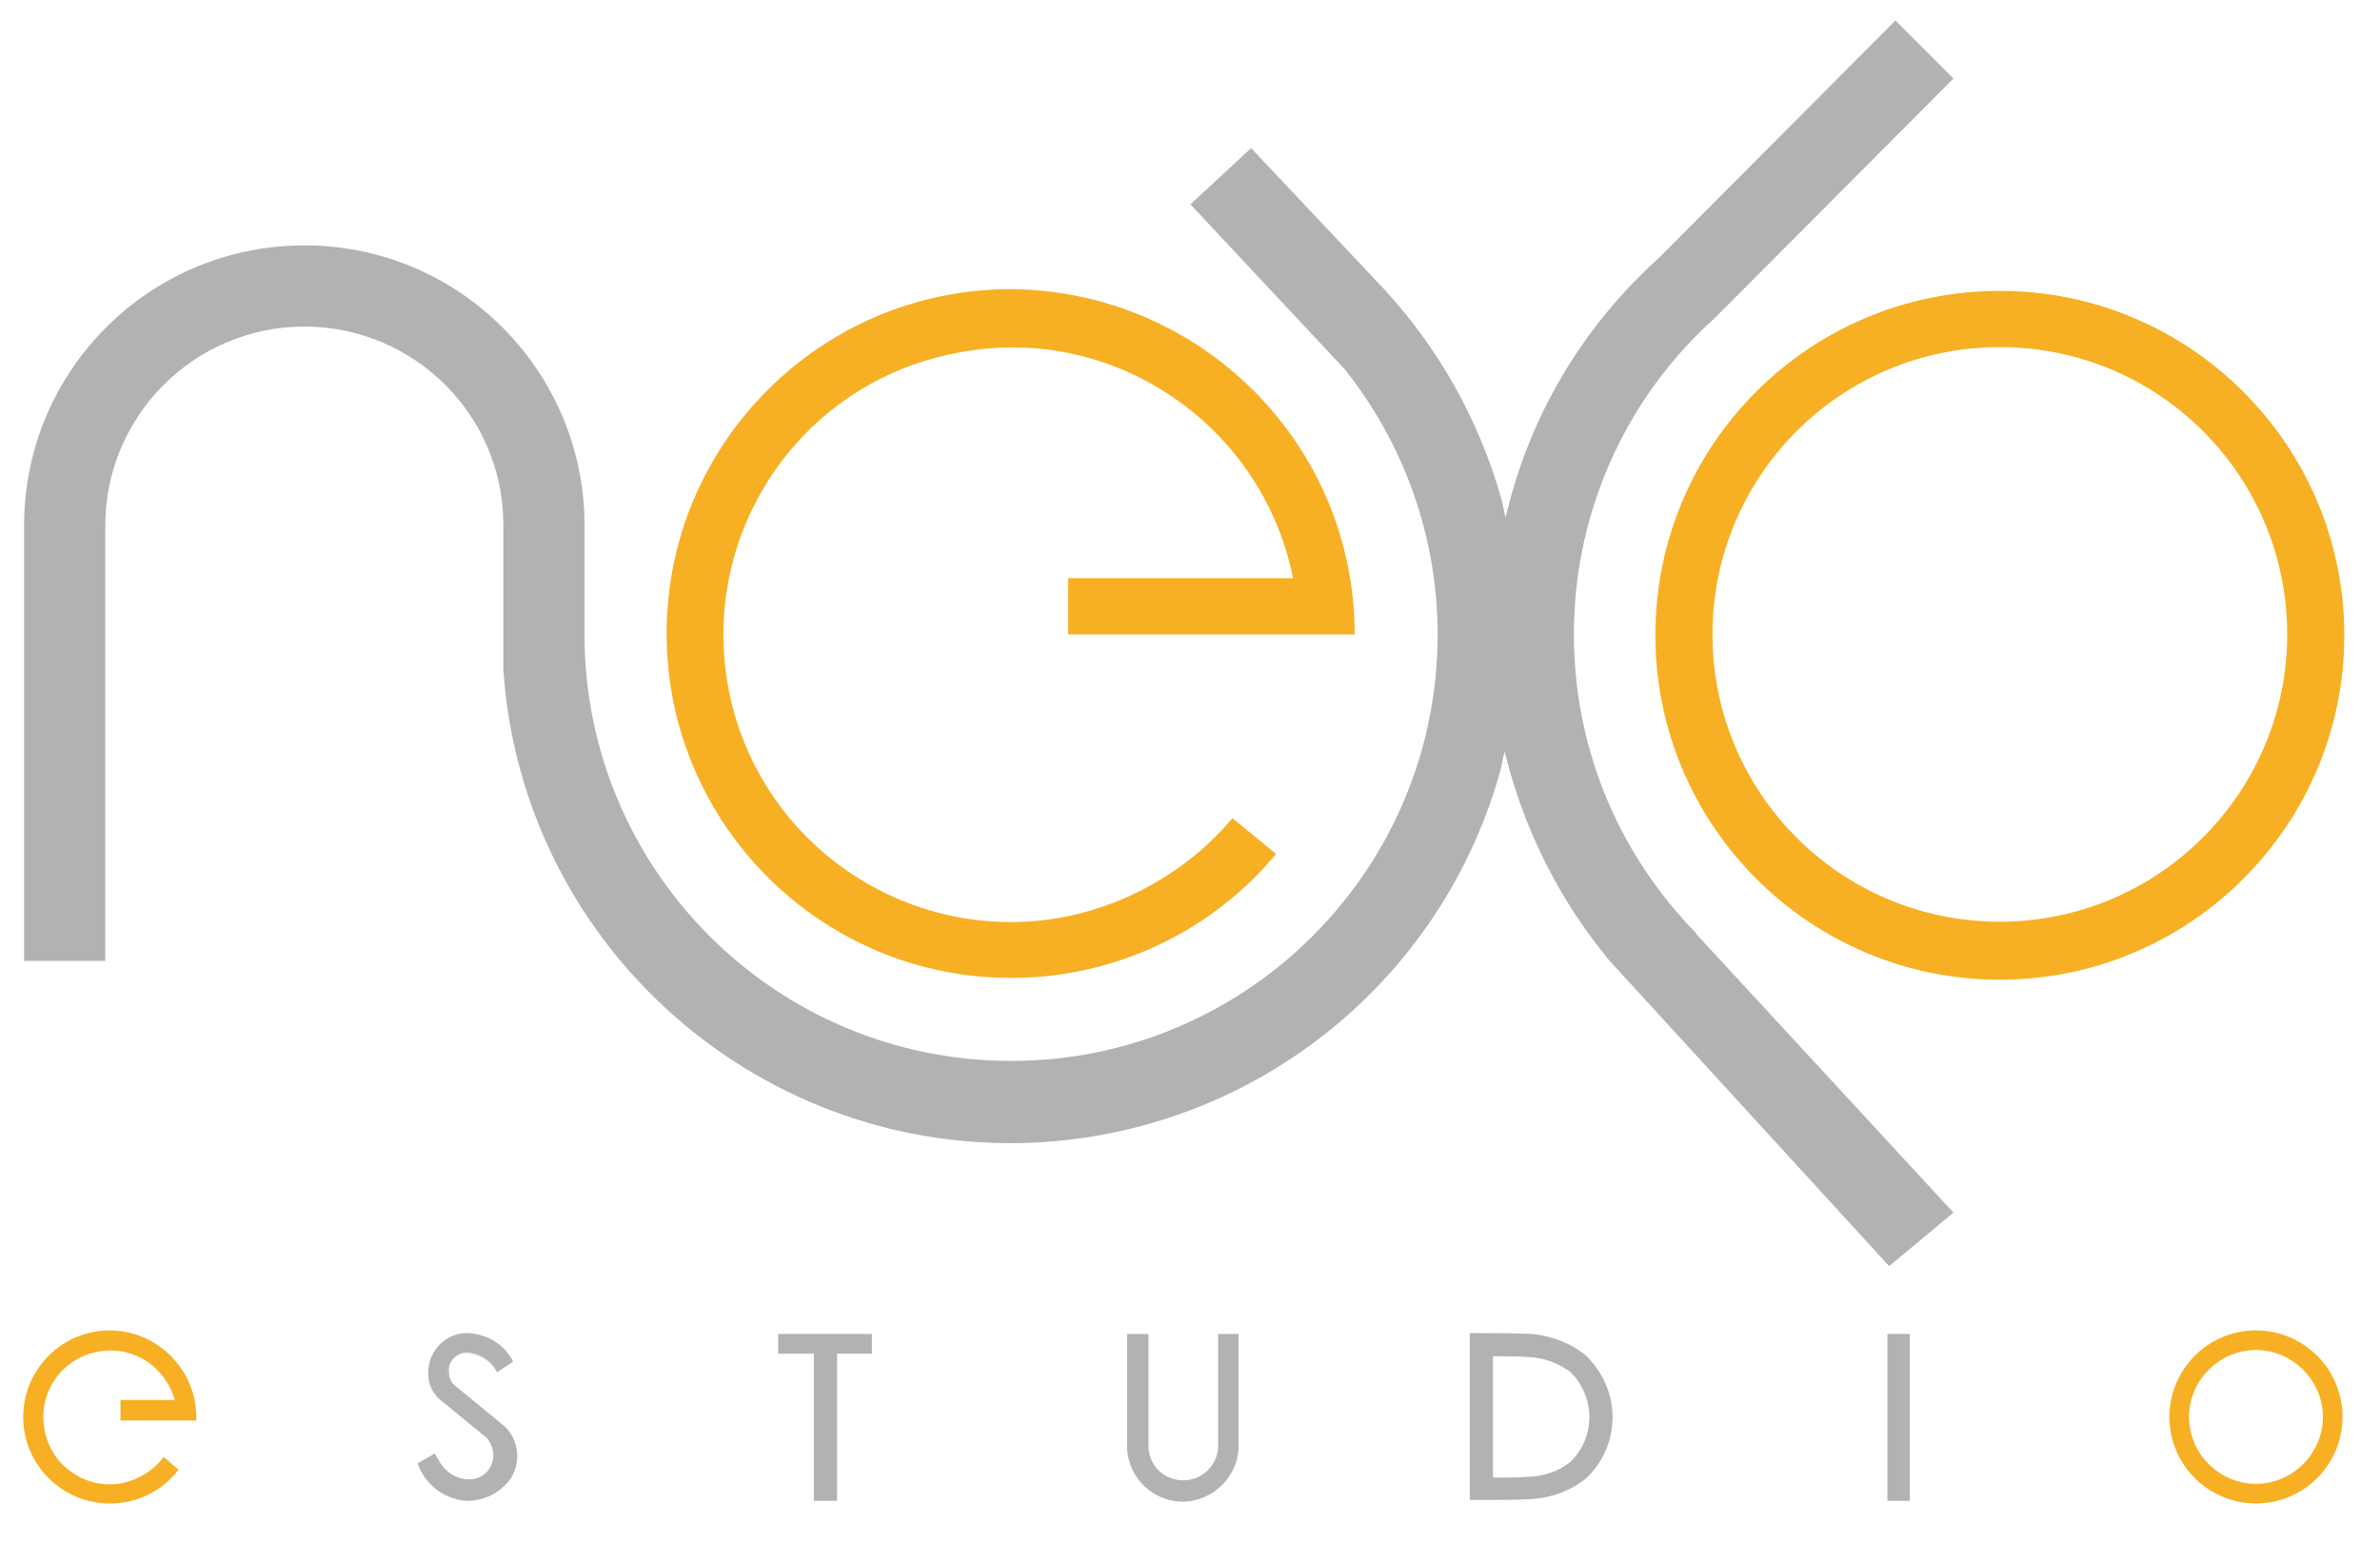 <?xml version="1.0" encoding="utf-8"?>
<!-- Generator: Adobe Illustrator 21.1.0, SVG Export Plug-In . SVG Version: 6.00 Build 0)  -->
<svg version="1.1" id="Capa_1" xmlns="http://www.w3.org/2000/svg" xmlns:xlink="http://www.w3.org/1999/xlink" x="0px" y="0px"
	 viewBox="0 0 266.7 172.9" style="enable-background:new 0 0 266.7 172.9;" xml:space="preserve">
<style type="text/css">
	.st0{fill:#B3B2B2;}
	.st1{fill:#F7B024;}
</style>
<g>
	<g id="XMLID_2_">
		<g>
			<path class="st0" d="M56.4,58.6c-0.1-12.2-10.1-22-22.3-22c-12.3,0-22.3,10-22.3,22.3c0,0,0,0,0,0v48.8H2.7V58.9v0
				c0-17.4,14.1-31.4,31.4-31.4c17.4,0,31.4,14.1,31.4,31.4v12.2c0,26.4,21.4,47.8,47.8,47.8c26.4,0,47.8-21.4,47.8-47.8
				c0-10.8-3.7-21.3-10.4-29.7l-17.3-18.5l6.8-6.3L155,32.3c6.3,6.8,10.8,14.9,13.3,23.8l0.4,1.9l0.5-1.9
				c2.8-10.5,8.6-19.9,16.7-27.2h0l26.5-26.6l6.5,6.5l-26.7,26.8c-19.6,17.6-21.2,47.7-3.7,67.3c0.5,0.6,1,1.1,1.5,1.6l0.1,0.2
				l28.8,31.2l-7.2,6l-31.4-34.3c-5.2-6.3-9-13.6-11.2-21.5l-0.5-1.9l-0.4,1.9c-6.4,23.5-27,40.3-51.3,41.9
				c-31.3,2-58.4-21.7-60.5-53V58.6z"/>
		</g>
	</g>
	<g>
		<g>
			<path class="st1" d="M151.8,71.1h-32.1v-6.3h25.2c-3.5-17.4-20.5-28.8-37.9-25.2C89.5,43,78.2,60,81.7,77.5
				c3.5,17.4,20.5,28.7,37.9,25.2c7.2-1.5,13.8-5.4,18.5-11l4.9,4c-7.3,8.8-18.2,13.9-29.7,13.9c-21.3,0-38.6-17.3-38.6-38.6
				c0-21.3,17.3-38.6,38.6-38.6C134.6,32.6,151.8,49.8,151.8,71.1z"/>
		</g>
	</g>
	<path class="st1" d="M12.3,149.1c-5.4,0-9.7,4.4-9.7,9.7c0,5.4,4.4,9.7,9.7,9.7c2.9,0,5.5-1.2,7.4-3.4l0.3-0.4l-1.4-1.2l-0.3-0.2
		l-0.2,0.3c-1.1,1.3-2.6,2.2-4.3,2.6c-2,0.4-4,0-5.6-1.1c-1.7-1.1-2.8-2.8-3.2-4.8c-0.8-4.1,1.8-8,5.9-8.8c2-0.4,3.9,0,5.6,1.1
		c1.5,1,2.6,2.6,3.1,4.3h-5.7h-0.4v1.9v0.4h0.4h7.8H22v-0.4C22,153.5,17.6,149.1,12.3,149.1z"/>
	<g id="XMLID_1_">
		<g>
			<g>
				<path class="st0" d="M56.6,159.9c1.5,1.5,1.8,3.8,0.7,5.7c-1.1,1.6-2.9,2.6-4.9,2.6c-2.5-0.1-4.8-1.8-5.6-4.2l1.9-1.1l0.6,1
					c0.7,1.2,1.9,1.9,3.3,1.9c1.5,0,2.7-1.2,2.7-2.7c0-0.7-0.3-1.4-0.7-1.9l-5-4.1c-1.1-0.8-1.7-2.2-1.6-3.5c0.1-2.3,2-4.2,4.3-4.2
					c0.1,0,0.1,0,0.1,0c2.2,0.1,4.1,1.3,5.1,3.2l-1.8,1.2c-0.6-1.3-1.9-2.2-3.4-2.2c0,0,0,0,0,0c-1.1,0-2,0.9-2.1,2
					c0,0.6,0.3,1.3,0.8,1.7L56.6,159.9z"/>
			</g>
		</g>
		<g>
			<g>
				<path class="st0" d="M49.6,157.2C49.6,157.2,49.6,157.2,49.6,157.2c-1.1-0.9-1.7-2.1-1.6-3.5c0-1.1,0.5-2.2,1.3-3
					c0.8-0.8,1.9-1.2,3-1.2c0,0,0,0,0,0c0,0,0,0,0,0c-2.3,0-4.2,1.8-4.3,4.1C48,155,48.5,156.3,49.6,157.2
					C49.6,157.1,49.6,157.1,49.6,157.2C49.6,157.1,49.6,157.2,49.6,157.2z"/>
			</g>
			<g>
				<path class="st0" d="M51,155.3C51,155.3,51,155.3,51,155.3c-0.5-0.4-0.8-1-0.8-1.7c0-1.1,0.9-2.1,2.1-2.1c0,0,0,0,0,0s0,0,0,0
					c-1.1,0-2,0.9-2,2C50.3,154.3,50.5,154.9,51,155.3C51.1,155.3,51.1,155.3,51,155.3C51,155.3,51,155.3,51,155.3z"/>
			</g>
			<g>
				<path class="st0" d="M52.6,168.2c-0.1,0-0.2,0-0.3,0c-2.6-0.1-4.8-1.8-5.6-4.2c0,0,0,0,0,0c0,0,0,0,0,0c0.8,2.4,3,4.1,5.5,4.2
					C52.5,168.2,52.6,168.2,52.6,168.2C52.7,168.2,52.7,168.2,52.6,168.2C52.7,168.2,52.7,168.2,52.6,168.2z"/>
			</g>
			<g>
				<path class="st0" d="M52.6,165.9c-1.4,0-2.7-0.8-3.3-2c0,0,0,0,0,0c0,0,0,0,0,0C50,165.1,51.3,165.8,52.6,165.9
					C52.7,165.8,52.7,165.9,52.6,165.9C52.7,165.9,52.7,165.9,52.6,165.9z"/>
			</g>
			<g>
				<path class="st0" d="M46.8,164C46.8,164,46.8,164,46.8,164C46.8,164,46.8,163.9,46.8,164l1.9-1.1c0,0,0,0,0,0c0,0,0,0,0,0
					L46.8,164C46.8,164,46.8,164,46.8,164z"/>
			</g>
			<g>
				<path class="st0" d="M54.6,161.3C54.6,161.3,54.6,161.3,54.6,161.3l-5.1-4.1c0,0,0,0,0,0c0,0,0,0,0,0L54.6,161.3
					C54.7,161.3,54.7,161.3,54.6,161.3C54.7,161.3,54.6,161.3,54.6,161.3z"/>
			</g>
			<g>
				<path class="st0" d="M52.3,168.2C52.3,168.2,52.3,168.2,52.3,168.2C52.3,168.2,52.3,168.2,52.3,168.2c0,0,0.1,0,0.1-0.1
					c0,0,0,0,0,0c2,0,3.8-1,4.9-2.6c0,0,0,0,0,0c0,0,0,0,0,0c-1.1,1.6-3,2.6-4.9,2.6C52.4,168.2,52.3,168.2,52.3,168.2z"/>
			</g>
			<g>
				<path class="st0" d="M52.6,165.9C52.6,165.9,52.6,165.9,52.6,165.9C52.6,165.9,52.6,165.8,52.6,165.9c1.5,0,2.7-1.3,2.7-2.8
					c0-0.7-0.3-1.4-0.7-1.9c0,0,0,0,0,0c0,0,0,0,0,0c0.5,0.5,0.7,1.2,0.7,1.9C55.4,164.7,54.2,165.9,52.6,165.9z"/>
			</g>
			<g>
				<path class="st0" d="M57.3,165.6C57.3,165.6,57.3,165.6,57.3,165.6C57.3,165.6,57.3,165.6,57.3,165.6c1-1.9,0.7-4.2-0.8-5.7
					c0,0,0,0,0,0c0,0,0,0,0,0C58,161.4,58.3,163.7,57.3,165.6C57.3,165.6,57.3,165.6,57.3,165.6z"/>
			</g>
			<g>
				<path class="st0" d="M56.6,159.9C56.6,159.9,56.6,159.9,56.6,159.9l-5.5-4.6c0,0,0,0,0,0c0,0,0,0,0,0L56.6,159.9
					C56.6,159.9,56.6,159.9,56.6,159.9C56.6,159.9,56.6,159.9,56.6,159.9z"/>
			</g>
			<g>
				<path class="st0" d="M49.3,163.9C49.3,163.9,49.3,163.9,49.3,163.9l-0.6-1.1c0,0,0,0,0,0c0,0,0,0,0,0L49.3,163.9
					C49.4,163.9,49.4,163.9,49.3,163.9C49.3,163.9,49.3,163.9,49.3,163.9z"/>
			</g>
			<g>
				<path class="st0" d="M55.7,153.9C55.7,153.9,55.7,153.9,55.7,153.9c-0.6-1.3-1.9-2.2-3.4-2.2h0c0,0,0,0,0,0s0,0,0,0h0
					C53.8,151.6,55.1,152.5,55.7,153.9C55.7,153.9,55.7,153.9,55.7,153.9C55.7,153.9,55.7,153.9,55.7,153.9z"/>
			</g>
			<g>
				<path class="st0" d="M57.5,152.7C57.5,152.7,57.5,152.7,57.5,152.7c-1-1.9-3-3.1-5.1-3.2h-0.3c0,0,0,0,0,0c0,0,0,0,0,0h0.3
					C54.6,149.5,56.6,150.7,57.5,152.7C57.6,152.7,57.6,152.7,57.5,152.7C57.5,152.7,57.5,152.7,57.5,152.7z"/>
			</g>
			<g>
				<path class="st0" d="M55.7,153.9C55.7,153.9,55.7,153.9,55.7,153.9C55.7,153.9,55.7,153.9,55.7,153.9l1.8-1.3c0,0,0,0,0,0
					c0,0,0,0,0,0L55.7,153.9C55.7,153.9,55.7,153.9,55.7,153.9z"/>
			</g>
		</g>
	</g>
	<g>
		<polygon class="st0" points="97.7,149.5 97.7,151.7 93.8,151.7 93.8,168.2 91.2,168.2 91.2,151.7 87.2,151.7 87.2,149.5 
			91.2,149.5 93.8,149.5 		"/>
	</g>
	<g>
		<path class="st0" d="M138.8,149.5v12.7c-0.1,3.3-2.8,5.9-6,6.1c-3.5,0.1-6.4-2.6-6.5-6.1v-12.7h2.4v12.7c0.1,2.2,1.9,3.8,4.1,3.7
			c2-0.1,3.6-1.7,3.7-3.7v-12.7H138.8z"/>
	</g>
	<g>
		<path class="st0" d="M177.6,151.8c1.9,1.8,3.1,4.3,3.1,7c0,2.7-1.1,5.2-3.1,7c-1.7,1.3-3.8,2.1-6,2.2c-1.5,0.1-2.9,0.1-4.4,0.1
			c0,0-0.1,0-0.1,0h-2.4v-18.7c2.3,0,4.6,0,7,0.1C173.8,149.7,175.9,150.5,177.6,151.8z M178.1,158.8c0-1.9-0.8-3.8-2.2-5.1
			c-1.3-0.9-2.8-1.5-4.4-1.6c-1.4-0.1-2.8-0.1-4.2-0.1v6.8v6.8c1.4,0,2.8,0,4.2-0.1c1.6-0.1,3.1-0.6,4.4-1.6
			C177.3,162.6,178.1,160.8,178.1,158.8z"/>
	</g>
	<g>
		<rect x="211.5" y="149.5" class="st0" width="2.5" height="18.7"/>
	</g>
	<path class="st1" d="M252.8,149.1c-5.4,0-9.7,4.4-9.7,9.7c0,5.4,4.4,9.7,9.7,9.7c5.4,0,9.7-4.4,9.7-9.7
		C262.5,153.5,258.2,149.1,252.8,149.1z M260.3,158.8c0,4.1-3.4,7.5-7.5,7.5c-4.1,0-7.5-3.4-7.5-7.5c0-4.1,3.4-7.5,7.5-7.5
		C256.9,151.3,260.3,154.7,260.3,158.8z"/>
	<g>
		<g>
			<path class="st1" d="M224.1,32.6c21.3,0,38.6,17.3,38.6,38.6c0,21.3-17.3,38.6-38.6,38.6s-38.6-17.3-38.6-38.6
				C185.5,49.8,202.8,32.6,224.1,32.6z M256.3,71.1c0-17.8-14.4-32.2-32.2-32.2c-17.8,0-32.2,14.4-32.2,32.2
				c0,17.8,14.4,32.2,32.2,32.2C241.8,103.3,256.3,88.9,256.3,71.1z"/>
		</g>
	</g>
</g>
</svg>

